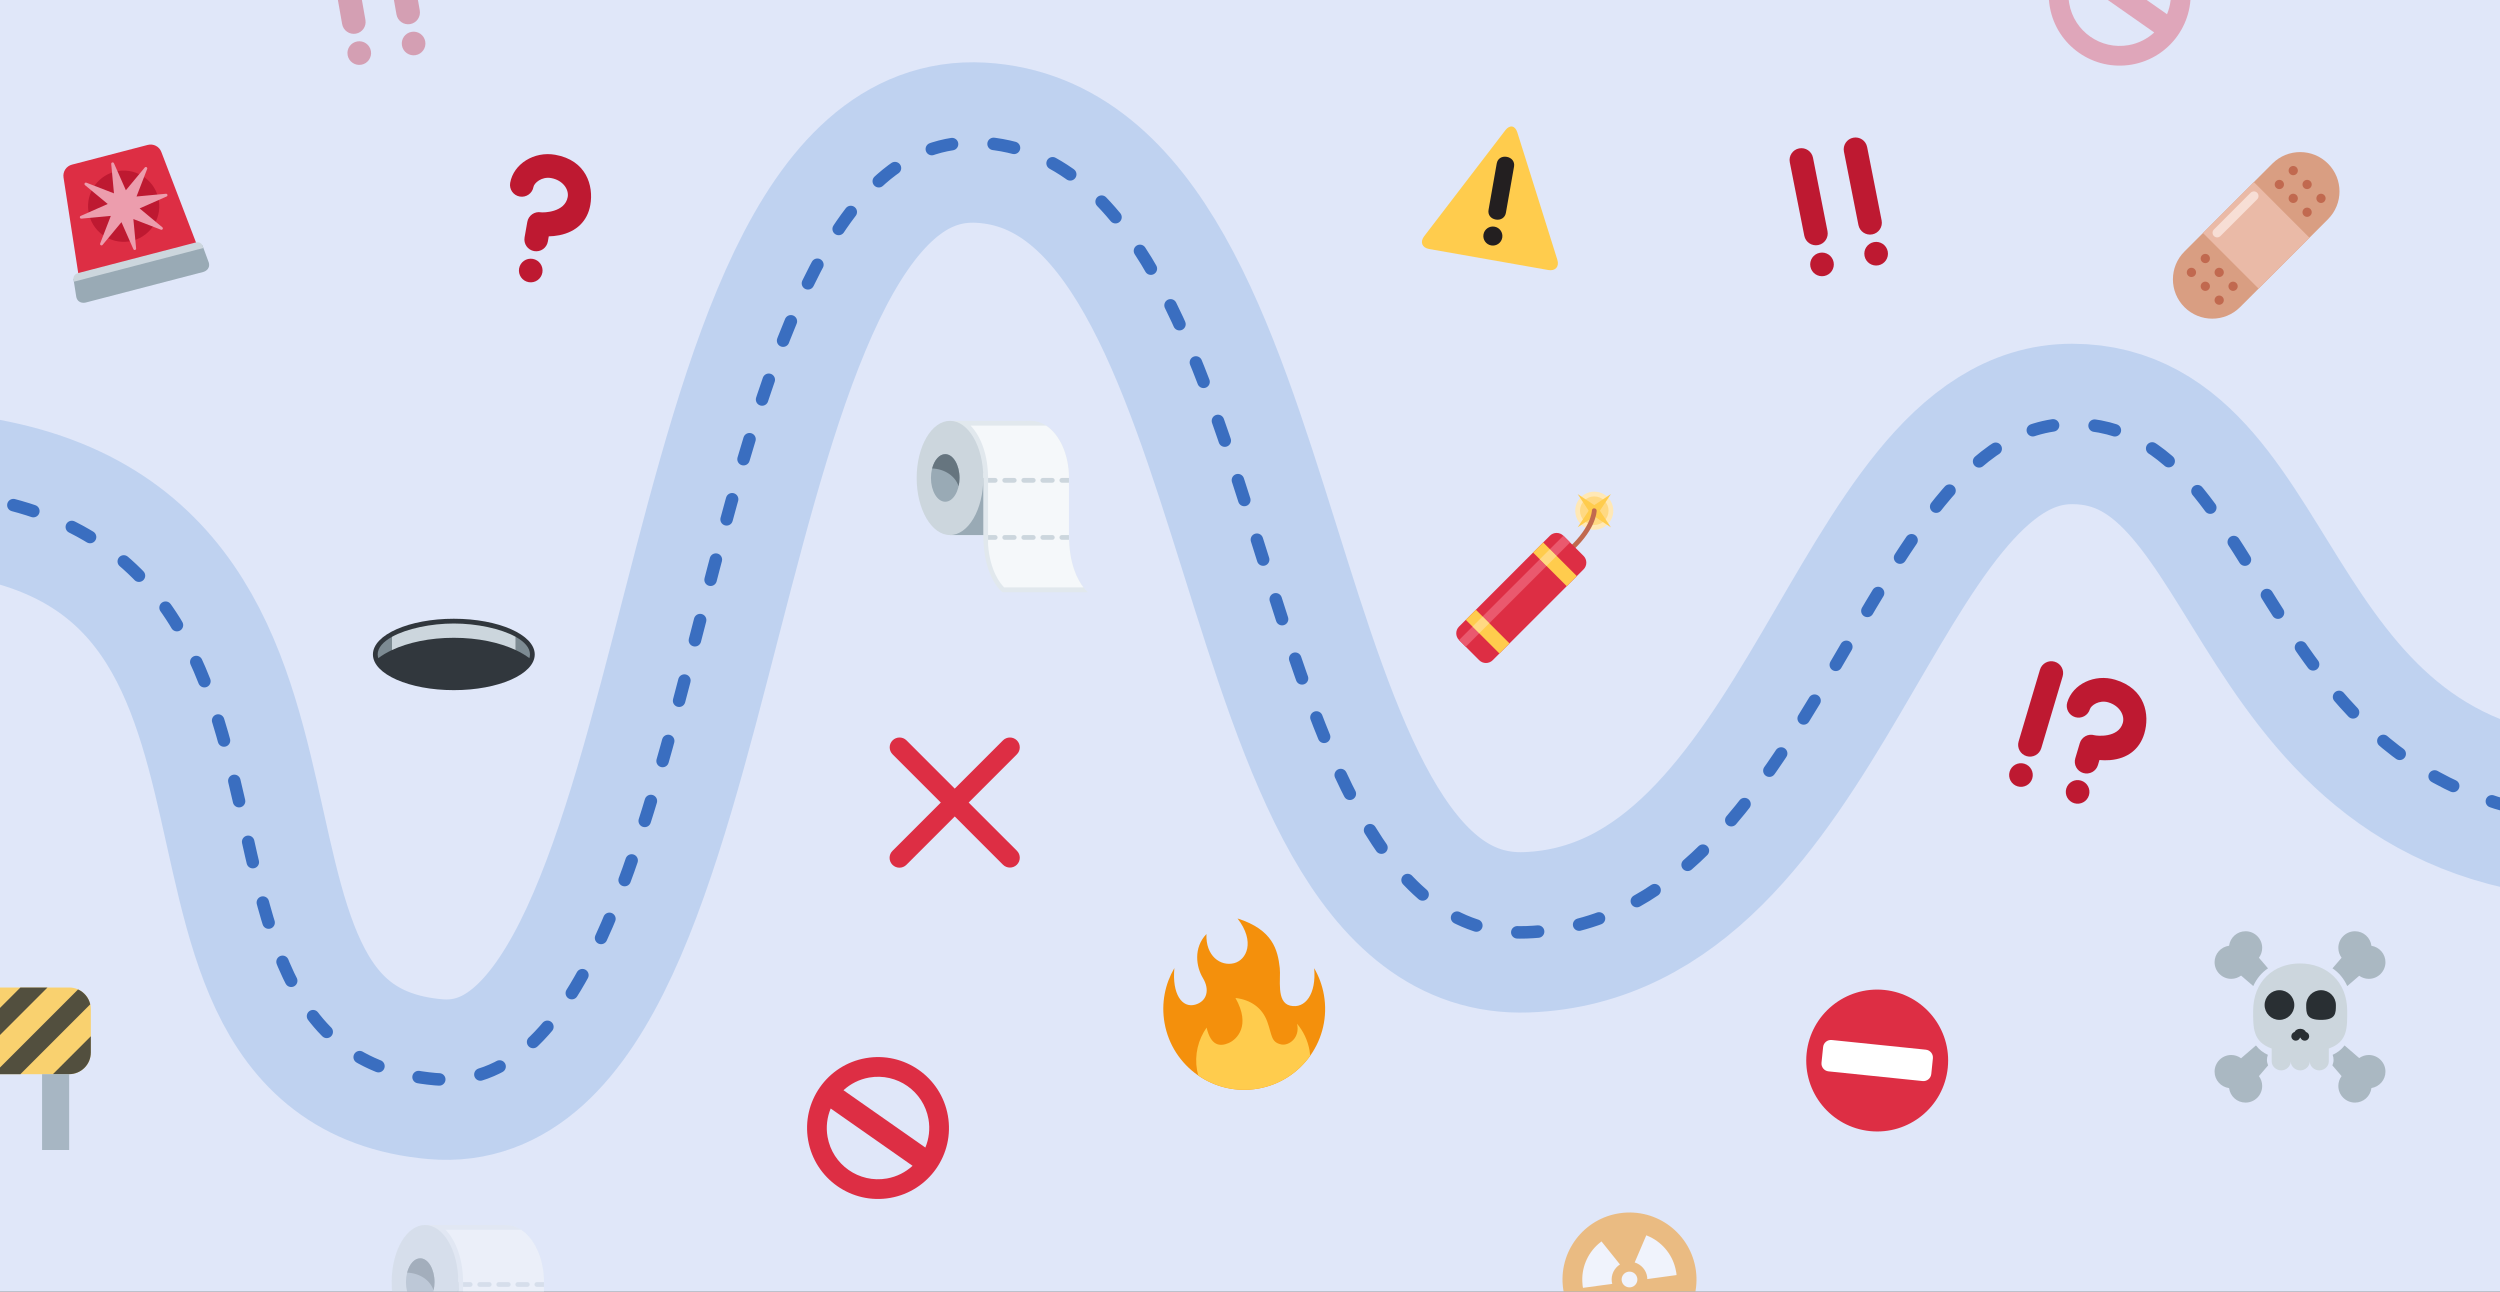 <svg width="1200" height="620" viewBox="0 0 1200 620" fill="none" xmlns="http://www.w3.org/2000/svg">
<rect x="0" y="0" width="1200" height="620" fill="#333333" stroke="none"/>
<g clip-path="url(#clip0_330:2014)">
<rect width="1200" height="620" fill="#E0E7F9"/>
<path d="M-53 235.5C187 235.5 59.051 504.685 208.9 518C348 530.36 323.6 60.149 470.8 68.5C618 76.851 593.004 452.553 732.7 447.5C872.396 442.447 894.7 203.5 994.6 203.5C1094.5 203.5 1078.5 393.5 1256.5 393.5" stroke="#BFD2F0" stroke-width="77" stroke-linecap="round" stroke-linejoin="round"/>
<path d="M-53 235.5C187 235.5 59.051 504.685 208.9 518C348 530.36 323.6 60.149 470.8 68.5C618 76.851 593.004 452.553 732.7 447.5C872.396 442.447 894.7 203.5 994.6 203.5C1094.5 203.5 1078.5 393.5 1256.5 393.5" stroke="#3A6EC0" stroke-width="6" stroke-linecap="round" stroke-linejoin="round" stroke-dasharray="10 20"/>
<path d="M217.838 297C196.388 297 179 304.672 179 314.134C179 323.597 196.388 331.269 217.838 331.269C239.288 331.269 256.676 323.597 256.676 314.134C256.676 304.672 239.288 297 217.838 297V297Z" fill="#31373D"/>
<path d="M254.097 315.923C254.277 315.338 254.391 314.744 254.391 314.134C254.391 310.895 251.741 308.021 247.538 305.684V312.03C250.012 313.195 252.221 314.498 254.097 315.923ZM188.138 305.684C183.935 308.021 181.285 310.895 181.285 314.134C181.285 314.744 181.399 315.338 181.579 315.923C183.455 314.498 185.664 313.195 188.138 312.03V305.684V305.684Z" fill="#7D8B93"/>
<path d="M217.838 299.285C206.949 299.285 195.289 301.706 188.138 305.684V312.03C195.901 308.379 206.339 306.138 217.838 306.138C229.336 306.138 239.774 308.379 247.537 312.03V305.684C240.387 301.706 228.726 299.285 217.838 299.285V299.285Z" fill="#CCD6DD"/>
<path d="M635.474 477.533C634.656 472.894 633.046 468.591 630.806 464.743C631.909 477.05 626.543 484.418 619.278 482.709C612.472 481.106 614.867 469.76 614.291 464.649C613.311 455.986 611.023 446.274 594.018 440.864C602.669 452.097 598.305 460.794 592.389 462.319C585.826 464.012 578.631 458.848 579.096 448.327C572.757 454.98 574.139 464.053 577.417 469.501C580.836 475.181 579.289 480.673 573.672 482.243C567.393 484 562.525 477.154 563.7 464.671C559.211 472.341 557.314 481.583 558.978 491.021C562.703 512.145 582.846 526.25 603.97 522.525C625.094 518.8 639.199 498.657 635.474 477.533Z" fill="#F4900C"/>
<path d="M622.595 491.401C624.151 498.281 618.536 502.076 615.024 501.34C609.951 500.279 610.648 496.797 608.238 490.262C605.829 483.728 600.316 479.868 593.016 479.028C600.59 492.383 593.648 499.022 589.69 500.687C585.647 502.388 581.246 502.174 579.173 493.246C575.122 499.004 573.273 506.308 574.592 513.786C574.738 514.614 574.933 515.42 575.148 516.217C583.259 521.825 593.491 524.373 603.97 522.525C614.45 520.677 623.194 514.783 628.897 506.739C628.826 505.917 628.735 505.093 628.589 504.265C627.721 499.345 625.594 494.966 622.595 491.401Z" fill="#FFCC4D"/>
<path d="M455.992 202H494.83V256.83H455.992V202Z" fill="#E1E8ED"/>
<path d="M455.992 229.415H494.83V256.83H455.992V229.415Z" fill="#99AAB5"/>
<path d="M455.992 256.83C464.824 256.83 471.984 244.556 471.984 229.415C471.984 214.274 464.824 202 455.992 202C447.16 202 440 214.274 440 229.415C440 244.556 447.16 256.83 455.992 256.83Z" fill="#CCD6DD"/>
<path d="M494.83 256.83C504.924 256.83 513.107 244.556 513.107 229.415C513.107 214.274 504.924 202 494.83 202C484.736 202 476.553 214.274 476.553 229.415C476.553 244.556 484.736 256.83 494.83 256.83Z" fill="#E1E8ED"/>
<path d="M513.107 229.415V256.83C513.107 277.391 522.245 284.245 522.245 284.245H481.123C481.123 284.245 471.984 277.391 471.984 256.83V227.13L513.107 229.415Z" fill="#E1E8ED"/>
<path d="M513.107 229.415C513.107 218.166 508.586 208.511 502.125 204.285H465.866C470.954 209.503 474.269 218.714 474.269 229.415V261.399C475.249 274.382 480.398 280.361 481.998 281.96H520.075C517.372 278.524 513.107 270.882 513.107 256.83V229.415Z" fill="#F5F8FA"/>
<path d="M453.707 240.838C457.492 240.838 460.561 235.724 460.561 229.415C460.561 223.106 457.492 217.992 453.707 217.992C449.922 217.992 446.854 223.106 446.854 229.415C446.854 235.724 449.922 240.838 453.707 240.838Z" fill="#99AAB5"/>
<path d="M447.425 224.869C448.48 220.825 450.893 217.992 453.707 217.992C457.493 217.992 460.561 223.107 460.561 229.415C460.561 230.822 460.388 232.156 460.109 233.402C458.626 228.631 453.55 225.081 447.425 224.869V224.869Z" fill="#66757F"/>
<path d="M477.695 231.699H474.269V229.415H477.695C478.324 229.415 478.838 229.929 478.838 230.557C478.838 231.185 478.324 231.699 477.695 231.699ZM486.834 231.699H482.265C481.636 231.699 481.122 231.185 481.122 230.557C481.122 229.929 481.636 229.415 482.265 229.415H486.834C487.462 229.415 487.976 229.929 487.976 230.557C487.976 231.185 487.462 231.699 486.834 231.699ZM495.972 231.699H491.403C490.775 231.699 490.261 231.185 490.261 230.557C490.261 229.929 490.775 229.415 491.403 229.415H495.972C496.6 229.415 497.114 229.929 497.114 230.557C497.114 231.185 496.6 231.699 495.972 231.699ZM505.11 231.699H500.541C499.913 231.699 499.399 231.185 499.399 230.557C499.399 229.929 499.913 229.415 500.541 229.415H505.11C505.739 229.415 506.253 229.929 506.253 230.557C506.253 231.185 505.739 231.699 505.11 231.699ZM513.106 231.699H509.68C509.051 231.699 508.537 231.185 508.537 230.557C508.537 229.929 509.051 229.415 509.68 229.415H513.106V231.699ZM477.695 259.114H474.269V256.83H477.695C478.324 256.83 478.838 257.344 478.838 257.972C478.838 258.6 478.324 259.114 477.695 259.114ZM486.834 259.114H482.265C481.636 259.114 481.122 258.6 481.122 257.972C481.122 257.344 481.636 256.83 482.265 256.83H486.834C487.462 256.83 487.976 257.344 487.976 257.972C487.976 258.6 487.462 259.114 486.834 259.114ZM495.972 259.114H491.403C490.775 259.114 490.261 258.6 490.261 257.972C490.261 257.344 490.775 256.83 491.403 256.83H495.972C496.6 256.83 497.114 257.344 497.114 257.972C497.114 258.6 496.6 259.114 495.972 259.114ZM505.11 259.114H500.541C499.913 259.114 499.399 258.6 499.399 257.972C499.399 257.344 499.913 256.83 500.541 256.83H505.11C505.739 256.83 506.253 257.344 506.253 257.972C506.253 258.6 505.739 259.114 505.11 259.114ZM513.106 259.114H509.68C509.051 259.114 508.537 258.6 508.537 257.972C508.537 257.344 509.051 256.83 509.68 256.83H513.106V259.114Z" fill="#CCD6DD"/>
<g opacity="0.5">
<path d="M203.992 588H242.83V642.83H203.992V588Z" fill="#E1E8ED"/>
<path d="M203.992 615.415H242.83V642.83H203.992V615.415Z" fill="#99AAB5"/>
<path d="M203.992 642.83C212.824 642.83 219.984 630.556 219.984 615.415C219.984 600.274 212.824 588 203.992 588C195.16 588 188 600.274 188 615.415C188 630.556 195.16 642.83 203.992 642.83Z" fill="#CCD6DD"/>
<path d="M242.83 642.83C252.924 642.83 261.107 630.556 261.107 615.415C261.107 600.274 252.924 588 242.83 588C232.736 588 224.553 600.274 224.553 615.415C224.553 630.556 232.736 642.83 242.83 642.83Z" fill="#E1E8ED"/>
<path d="M261.107 615.415V642.83C261.107 663.391 270.245 670.245 270.245 670.245H229.123C229.123 670.245 219.984 663.391 219.984 642.83V613.13L261.107 615.415Z" fill="#E1E8ED"/>
<path d="M261.107 615.415C261.107 604.166 256.586 594.511 250.125 590.285H213.866C218.954 595.503 222.269 604.714 222.269 615.415V647.399C223.249 660.382 228.398 666.361 229.998 667.96H268.075C265.372 664.524 261.107 656.882 261.107 642.83V615.415Z" fill="#F5F8FA"/>
<path d="M201.707 626.838C205.492 626.838 208.561 621.724 208.561 615.415C208.561 609.106 205.492 603.992 201.707 603.992C197.922 603.992 194.854 609.106 194.854 615.415C194.854 621.724 197.922 626.838 201.707 626.838Z" fill="#99AAB5"/>
<path d="M195.425 610.869C196.48 606.825 198.893 603.992 201.707 603.992C205.493 603.992 208.561 609.107 208.561 615.415C208.561 616.822 208.388 618.156 208.109 619.402C206.626 614.631 201.55 611.081 195.425 610.869V610.869Z" fill="#66757F"/>
<path d="M225.695 617.699H222.269V615.415H225.695C226.324 615.415 226.838 615.929 226.838 616.557C226.838 617.185 226.324 617.699 225.695 617.699ZM234.834 617.699H230.265C229.636 617.699 229.122 617.185 229.122 616.557C229.122 615.929 229.636 615.415 230.265 615.415H234.834C235.462 615.415 235.976 615.929 235.976 616.557C235.976 617.185 235.462 617.699 234.834 617.699ZM243.972 617.699H239.403C238.775 617.699 238.261 617.185 238.261 616.557C238.261 615.929 238.775 615.415 239.403 615.415H243.972C244.6 615.415 245.114 615.929 245.114 616.557C245.114 617.185 244.6 617.699 243.972 617.699ZM253.11 617.699H248.541C247.913 617.699 247.399 617.185 247.399 616.557C247.399 615.929 247.913 615.415 248.541 615.415H253.11C253.739 615.415 254.253 615.929 254.253 616.557C254.253 617.185 253.739 617.699 253.11 617.699ZM261.106 617.699H257.68C257.051 617.699 256.537 617.185 256.537 616.557C256.537 615.929 257.051 615.415 257.68 615.415H261.106V617.699ZM225.695 645.114H222.269V642.83H225.695C226.324 642.83 226.838 643.344 226.838 643.972C226.838 644.6 226.324 645.114 225.695 645.114ZM234.834 645.114H230.265C229.636 645.114 229.122 644.6 229.122 643.972C229.122 643.344 229.636 642.83 230.265 642.83H234.834C235.462 642.83 235.976 643.344 235.976 643.972C235.976 644.6 235.462 645.114 234.834 645.114ZM243.972 645.114H239.403C238.775 645.114 238.261 644.6 238.261 643.972C238.261 643.344 238.775 642.83 239.403 642.83H243.972C244.6 642.83 245.114 643.344 245.114 643.972C245.114 644.6 244.6 645.114 243.972 645.114ZM253.11 645.114H248.541C247.913 645.114 247.399 644.6 247.399 643.972C247.399 643.344 247.913 642.83 248.541 642.83H253.11C253.739 642.83 254.253 643.344 254.253 643.972C254.253 644.6 253.739 645.114 253.11 645.114ZM261.106 645.114H257.68C257.051 645.114 256.537 644.6 256.537 643.972C256.537 643.344 257.051 642.83 257.68 642.83H261.106V645.114Z" fill="#CCD6DD"/>
</g>
<path d="M1126.66 485.269C1126.66 471.009 1116.58 462.451 1103.98 462.451C1091.38 462.451 1081.51 471.009 1081.51 485.269C1081.51 493.219 1081.28 500.085 1090.41 503.294V509.513C1090.41 511.875 1092.62 513.79 1094.98 513.79C1097.35 513.79 1099.55 511.875 1099.55 509.513V505.012V509.513C1099.55 511.875 1101.76 513.79 1104.12 513.79C1106.49 513.79 1108.69 511.875 1108.69 509.513V505.012V509.513C1108.69 511.875 1110.9 513.79 1113.26 513.79C1115.62 513.79 1117.83 511.875 1117.83 509.513V503.294C1126.97 500.085 1126.66 493.219 1126.66 485.269V485.269Z" fill="#CCD6DD"/>
<path d="M1094.14 489.548C1098.07 489.548 1101.27 486.356 1101.27 482.418C1101.27 478.48 1098.07 475.288 1094.14 475.288C1090.2 475.288 1087.01 478.48 1087.01 482.418C1087.01 486.356 1090.2 489.548 1094.14 489.548Z" fill="#292F33"/>
<path d="M1121.23 482.418C1121.23 486.357 1121.23 489.548 1114.1 489.548C1106.97 489.548 1106.97 486.357 1106.97 482.418C1106.97 478.479 1110.16 475.288 1114.1 475.288C1118.04 475.288 1121.23 478.479 1121.23 482.418V482.418ZM1106.83 495.339C1106.48 494.467 1105.4 493.827 1104.12 493.827C1102.84 493.827 1101.76 494.467 1101.4 495.339C1100.5 495.591 1099.84 496.411 1099.84 497.391C1099.84 498.572 1100.8 499.529 1101.98 499.529C1102.91 499.529 1103.7 498.929 1103.99 498.095C1104.03 498.095 1104.07 498.104 1104.12 498.104C1104.16 498.104 1104.2 498.095 1104.25 498.095C1104.54 498.929 1105.33 499.529 1106.26 499.529C1107.44 499.529 1108.4 498.572 1108.4 497.391C1108.4 496.411 1107.73 495.595 1106.83 495.339Z" fill="#292F33"/>
<path d="M1088.13 508.684C1088.13 507.845 1088.3 507.055 1088.58 506.312C1086.33 505.291 1084.39 503.84 1082.86 501.812C1080.33 504.025 1077.92 506.098 1075.71 507.969C1074.39 506.993 1072.77 506.399 1071 506.399C1066.58 506.399 1063 509.977 1063 514.395C1063 518.457 1066.04 521.772 1069.96 522.286C1070.47 526.209 1073.79 529.245 1077.85 529.245C1082.27 529.245 1085.85 525.667 1085.85 521.249C1085.85 519.478 1085.25 517.856 1084.28 516.531C1085.65 514.918 1087.13 513.196 1088.69 511.391C1088.33 510.559 1088.13 509.645 1088.13 508.684ZM1126.68 473.314C1128.7 471.557 1130.63 469.898 1132.42 468.372C1133.72 469.293 1135.3 469.846 1137.02 469.846C1141.44 469.846 1145.02 466.266 1145.02 461.85C1145.02 457.868 1142.1 454.592 1138.29 453.982C1137.79 450.05 1134.46 447 1130.4 447C1125.98 447 1122.4 450.58 1122.4 454.996C1122.4 456.767 1122.99 458.389 1123.97 459.714C1122.61 461.313 1121.15 463.015 1119.6 464.801C1122.57 466.791 1125 469.588 1126.68 473.314ZM1071 469.846C1072.77 469.846 1074.39 469.252 1075.71 468.276C1077.54 469.828 1079.51 471.518 1081.57 473.312C1083.25 469.585 1085.67 466.789 1088.64 464.799C1087.09 463.015 1085.64 461.311 1084.28 459.714C1085.25 458.389 1085.85 456.767 1085.85 454.996C1085.85 450.58 1082.27 447 1077.85 447C1073.79 447 1070.47 450.038 1069.96 453.959C1066.04 454.473 1063 457.788 1063 461.85C1063 466.266 1066.58 469.846 1071 469.846ZM1137.02 506.399C1135.3 506.399 1133.72 506.952 1132.42 507.873C1130.24 506.024 1127.87 503.987 1125.39 501.812C1123.85 503.843 1121.91 505.291 1119.67 506.315C1119.94 507.055 1120.11 507.845 1120.11 508.684C1120.11 509.645 1119.91 510.559 1119.55 511.391C1121.12 513.196 1122.6 514.918 1123.97 516.531C1122.99 517.856 1122.4 519.478 1122.4 521.249C1122.4 525.667 1125.98 529.245 1130.4 529.245C1134.46 529.245 1137.79 526.197 1138.29 522.263C1142.1 521.653 1145.02 518.377 1145.02 514.395C1145.02 509.977 1141.44 506.399 1137.02 506.399V506.399Z" fill="#AAB8C2"/>
<path d="M1048.53 120.732L1090.73 78.529C1098.1 71.157 1110.06 71.157 1117.43 78.529C1124.8 85.902 1124.8 97.857 1117.43 105.229L1075.23 147.432C1067.86 154.805 1055.9 154.805 1048.53 147.432C1041.16 140.058 1041.16 128.105 1048.53 120.732Z" fill="#D99E82"/>
<path d="M1051.89 132.971C1053.11 132.971 1054.11 131.977 1054.11 130.75C1054.11 129.524 1053.11 128.53 1051.89 128.53C1050.66 128.53 1049.66 129.524 1049.66 130.75C1049.66 131.977 1050.66 132.971 1051.89 132.971Z" fill="#C1694F"/>
<path d="M1058.55 139.633C1059.78 139.633 1060.77 138.638 1060.77 137.412C1060.77 136.186 1059.78 135.191 1058.55 135.191C1057.32 135.191 1056.33 136.186 1056.33 137.412C1056.33 138.638 1057.32 139.633 1058.55 139.633Z" fill="#C1694F"/>
<path d="M1065.21 146.297C1066.44 146.297 1067.43 145.303 1067.43 144.076C1067.43 142.85 1066.44 141.856 1065.21 141.856C1063.98 141.856 1062.99 142.85 1062.99 144.076C1062.99 145.303 1063.98 146.297 1065.21 146.297Z" fill="#C1694F"/>
<path d="M1058.55 126.307C1059.78 126.307 1060.77 125.313 1060.77 124.086C1060.77 122.86 1059.78 121.865 1058.55 121.865C1057.32 121.865 1056.33 122.86 1056.33 124.086C1056.33 125.313 1057.32 126.307 1058.55 126.307Z" fill="#C1694F"/>
<path d="M1065.21 132.971C1066.44 132.971 1067.43 131.977 1067.43 130.75C1067.43 129.524 1066.44 128.53 1065.21 128.53C1063.98 128.53 1062.99 129.524 1062.99 130.75C1062.99 131.977 1063.98 132.971 1065.21 132.971Z" fill="#C1694F"/>
<path d="M1071.88 139.633C1073.1 139.633 1074.1 138.638 1074.1 137.412C1074.1 136.186 1073.1 135.191 1071.88 135.191C1070.65 135.191 1069.65 136.186 1069.65 137.412C1069.65 138.638 1070.65 139.633 1071.88 139.633Z" fill="#C1694F"/>
<path d="M1091.88 88.282C1092.03 87.064 1093.13 86.196 1094.35 86.343C1095.57 86.489 1096.44 87.594 1096.29 88.812C1096.14 90.03 1095.04 90.898 1093.82 90.752C1092.6 90.608 1091.74 89.502 1091.88 88.282Z" fill="#C1694F"/>
<path d="M1100.75 97.432C1101.98 97.432 1102.97 96.438 1102.97 95.211C1102.97 93.985 1101.98 92.991 1100.75 92.991C1099.52 92.991 1098.53 93.985 1098.53 95.211C1098.53 96.438 1099.52 97.432 1100.75 97.432Z" fill="#C1694F"/>
<path d="M1107.41 104.096C1108.64 104.096 1109.63 103.102 1109.63 101.875C1109.63 100.649 1108.64 99.655 1107.41 99.655C1106.19 99.655 1105.19 100.649 1105.19 101.875C1105.19 103.102 1106.19 104.096 1107.41 104.096Z" fill="#C1694F"/>
<path d="M1100.75 84.106C1101.98 84.106 1102.97 83.112 1102.97 81.885C1102.97 80.659 1101.98 79.665 1100.75 79.665C1099.52 79.665 1098.53 80.659 1098.53 81.885C1098.53 83.112 1099.52 84.106 1100.75 84.106Z" fill="#C1694F"/>
<path d="M1107.41 90.77C1108.64 90.77 1109.63 89.776 1109.63 88.549C1109.63 87.323 1108.64 86.329 1107.41 86.329C1106.19 86.329 1105.19 87.323 1105.19 88.549C1105.19 89.776 1106.19 90.77 1107.41 90.77Z" fill="#C1694F"/>
<path d="M1114.08 97.432C1115.3 97.432 1116.3 96.438 1116.3 95.211C1116.3 93.985 1115.3 92.991 1114.08 92.991C1112.85 92.991 1111.86 93.985 1111.86 95.211C1111.86 96.438 1112.85 97.432 1114.08 97.432Z" fill="#C1694F"/>
<path d="M1057.44 111.87L1081.87 87.437L1108.52 114.091L1084.09 138.522L1057.44 111.87Z" fill="#EABAA7"/>
<path d="M1064.25 113.947C1063.68 113.947 1063.11 113.73 1062.68 113.296C1061.81 112.428 1061.81 111.023 1062.68 110.155L1080.3 92.529C1081.17 91.661 1082.57 91.661 1083.44 92.529C1084.31 93.397 1084.31 94.802 1083.44 95.671L1065.82 113.296C1065.38 113.732 1064.81 113.947 1064.25 113.947V113.947Z" fill="#F7DED5"/>
<path d="M765.254 254.277C770.301 254.277 774.392 250.185 774.392 245.138C774.392 240.091 770.301 236 765.254 236C760.207 236 756.116 240.091 756.116 245.138C756.116 250.185 760.207 254.277 765.254 254.277Z" fill="#FFE8B6"/>
<path d="M765.254 251.992C769.039 251.992 772.108 248.924 772.108 245.138C772.108 241.353 769.039 238.285 765.254 238.285C761.469 238.285 758.4 241.353 758.4 245.138C758.4 248.924 761.469 251.992 765.254 251.992Z" fill="#FFD983"/>
<path d="M773.25 237.142L763.639 243.523L766.869 246.754L773.25 237.142ZM757.258 253.134L763.639 243.523L766.869 246.754L757.258 253.134Z" fill="#FFCC4D"/>
<path d="M773.25 253.134L766.869 243.523L763.639 246.753L773.25 253.134Z" fill="#FFCC4D"/>
<path d="M757.258 237.142L766.869 243.523L763.639 246.754L757.258 237.142Z" fill="#FFCC4D"/>
<path d="M751.547 266.842C751.22 266.842 750.896 266.702 750.669 266.431C750.265 265.946 750.331 265.224 750.813 264.82C763.856 253.952 764.11 245.216 764.11 245.129C764.116 244.501 764.587 243.909 765.259 243.996C765.889 244.003 766.396 244.51 766.396 245.138C766.396 245.534 766.237 254.946 752.278 266.577C752.065 266.755 751.805 266.842 751.547 266.842Z" fill="#C1694F"/>
<path d="M710.027 316.913L700.333 307.22C698.556 305.442 698.556 302.534 700.333 300.759L743.95 257.142C745.728 255.364 748.636 255.364 750.411 257.142L760.105 266.835C761.882 268.612 761.882 271.521 760.105 273.296L716.487 316.913C714.712 318.688 711.804 318.688 710.027 316.913V316.913Z" fill="#DD2E44"/>
<path d="M740.72 260.372L756.874 276.524L752.028 281.372L735.874 265.218L740.72 260.372ZM708.413 292.68L724.565 308.832L719.722 313.68L703.565 297.528L708.413 292.68Z" fill="#FFCC4D"/>
<path d="M750.413 257.141L753.644 260.372L747.183 266.833L743.95 263.602L750.413 257.141ZM706.796 300.759L710.027 303.989L703.566 310.45L700.335 307.219L706.796 300.759ZM739.105 268.45L742.335 271.681L714.875 299.141L711.642 295.911L739.105 268.45Z" fill="#EA596E"/>
<path d="M743.95 263.602L747.183 266.833L742.335 271.681L739.104 268.448L743.95 263.602ZM711.644 295.911L714.874 299.144L710.026 303.987L706.796 300.759L711.644 295.911Z" fill="#FFD983"/>
<path d="M415.537 507.913C397.015 511.179 384.648 528.842 387.913 547.364C391.179 565.885 408.842 578.253 427.364 574.987C445.885 571.721 458.253 554.058 454.987 535.537C451.721 517.015 434.058 504.648 415.537 507.913ZM445.671 537.179C446.514 541.958 445.894 546.649 444.168 550.825L404.873 523.31C408.204 520.258 412.4 518.072 417.179 517.229C430.557 514.87 443.313 523.804 445.671 537.179ZM397.229 545.721C396.387 540.942 397.006 536.251 398.735 532.077L438.029 559.591C434.696 562.642 430.5 564.828 425.721 565.671C412.345 568.03 399.588 559.098 397.229 545.721Z" fill="#DD2E44"/>
<g opacity="0.35">
<path d="M1011.54 -36.087C993.015 -32.821 980.648 -15.158 983.913 3.364C987.179 21.885 1004.84 34.253 1023.36 30.987C1041.89 27.721 1054.25 10.058 1050.99 -8.463C1047.72 -26.985 1030.06 -39.352 1011.54 -36.087ZM1041.67 -6.821C1042.51 -2.042 1041.89 2.649 1040.17 6.825L1000.87 -20.69C1004.2 -23.742 1008.4 -25.928 1013.18 -26.771C1026.56 -29.13 1039.31 -20.196 1041.67 -6.821ZM993.229 1.721C992.387 -3.058 993.006 -7.749 994.735 -11.923L1034.03 15.591C1030.7 18.642 1026.5 20.828 1021.72 21.671C1008.35 24.029 995.588 15.098 993.229 1.721Z" fill="#DD2E44"/>
</g>
<path d="M934.929 512.543C933.003 531.251 916.274 544.856 897.566 542.929C878.857 541.002 865.253 524.274 867.179 505.565C869.106 486.857 885.835 473.252 904.543 475.179C923.251 477.106 936.856 493.834 934.929 512.543Z" fill="#DD2E44"/>
<path d="M927.014 515.531C926.8 517.609 924.94 519.122 922.862 518.908L877.696 514.256C875.618 514.042 874.106 512.182 874.32 510.105L875.095 502.577C875.309 500.499 877.169 498.987 879.246 499.201L924.413 503.852C926.49 504.066 928.003 505.926 927.789 508.004L927.014 515.531Z" fill="white"/>
<path d="M685.991 119.525C682.559 118.919 681.486 116.16 683.603 113.392L722.559 62.523C724.678 59.756 727.266 60.212 728.31 63.537L747.518 124.664C748.565 127.988 746.611 130.213 743.179 129.608L685.991 119.525Z" fill="#FFCC4D"/>
<path d="M712.068 112.506C712.506 110.022 714.884 108.357 717.37 108.796C719.853 109.233 721.518 111.611 721.08 114.095C720.642 116.58 718.262 118.245 715.781 117.808C713.295 117.369 711.63 114.991 712.068 112.506V112.506ZM718.425 78.484C718.852 76.059 720.908 74.873 723.276 75.29C725.588 75.698 727.161 77.583 726.743 79.951L722.822 102.194C722.404 104.562 720.281 105.795 717.969 105.388C715.601 104.97 714.075 103.151 714.503 100.727L718.425 78.484V78.484Z" fill="#231F20"/>
<g opacity="0.5">
<path d="M786.514 646.029C804.113 643.625 816.432 627.41 814.028 609.811C811.625 592.211 795.41 579.893 777.81 582.296C760.211 584.699 747.892 600.915 750.296 618.514C752.699 636.113 768.914 648.432 786.514 646.029Z" fill="#F4900C"/>
<path d="M777.969 621.605L772.398 634.638C772.966 634.91 773.541 635.169 774.131 635.392C777.559 636.696 781.352 637.186 785.234 636.656C789.129 636.124 792.657 634.627 795.617 632.443C796.125 632.068 796.61 631.666 797.085 631.252L788.213 620.191C786.932 621.479 785.26 622.393 783.322 622.658C781.393 622.921 779.544 622.494 777.969 621.605V621.605ZM777.583 606.936L768.714 595.879C768.206 596.254 767.719 596.656 767.247 597.072C761.919 601.737 758.881 608.799 759.589 616.292C759.617 616.605 759.625 616.917 759.668 617.234C759.711 617.551 759.787 617.854 759.843 618.165L773.888 616.247C773.812 615.94 773.71 615.643 773.667 615.323C773.199 611.894 774.841 608.678 777.583 606.936V606.936ZM790.657 613.002C790.701 613.323 790.683 613.637 790.691 613.952L804.737 612.034C804.707 611.719 804.699 611.407 804.656 611.091C804.613 610.774 804.537 610.471 804.481 610.16C803.154 602.753 798.337 596.766 791.957 593.7C791.389 593.428 790.813 593.17 790.223 592.944L784.651 605.977C787.752 606.924 790.189 609.578 790.657 613.002V613.002Z" fill="white"/>
<path d="M782.674 617.911C784.744 617.629 786.194 615.721 785.911 613.65C785.628 611.58 783.72 610.131 781.65 610.413C779.579 610.696 778.13 612.604 778.413 614.674C778.696 616.745 780.603 618.194 782.674 617.911Z" fill="white"/>
</g>
<path d="M464.96 385.22L488.108 362.074C489.954 360.228 489.954 357.233 488.108 355.386C486.259 353.538 483.266 353.538 481.42 355.386L458.272 378.532L435.127 355.386C433.281 353.538 430.284 353.538 428.439 355.386C426.591 357.233 426.591 360.228 428.439 362.074L451.585 385.22L428.386 408.42C426.538 410.268 426.538 413.261 428.386 415.108C429.31 416.031 430.52 416.493 431.731 416.493C432.942 416.493 434.153 416.031 435.076 415.108L458.274 391.907L481.42 415.053C482.343 415.976 483.554 416.438 484.765 416.438C485.975 416.438 487.184 415.976 488.11 415.053C489.956 413.204 489.956 410.211 488.11 408.365L464.96 385.22Z" fill="#DD2E44"/>
<path d="M999.956 371.047C996.952 370.152 995.241 366.992 996.136 363.988L998.294 356.735C999.189 353.73 1002.35 352.019 1005.35 352.914C1006.45 353.228 1016.77 354.339 1018.93 347.086C1020.01 343.459 1017.46 338.753 1012.02 337.134C1007.6 335.817 1003.69 338.602 1003.15 340.415C1002.26 343.42 999.097 345.13 996.093 344.236C993.088 343.341 991.378 340.181 992.272 337.177C994.905 328.332 1005.43 323.329 1015.26 326.254C1029.77 330.572 1031.98 343.038 1029.27 352.137C1027.03 359.653 1021.2 364.169 1012.83 364.85C1011.01 365.001 1009.27 364.949 1007.73 364.809L1007.02 367.226C1006.12 370.23 1002.96 371.941 999.956 371.047Z" fill="#BE1931"/>
<path d="M995.639 385.553C998.643 386.447 1001.8 384.736 1002.7 381.732C1003.59 378.728 1001.88 375.567 998.877 374.673C995.873 373.779 992.713 375.49 991.818 378.494C990.924 381.498 992.635 384.659 995.639 385.553Z" fill="#BE1931"/>
<path d="M968.44 377.457C971.444 378.351 974.605 376.641 975.499 373.637C976.393 370.632 974.682 367.472 971.678 366.578C968.674 365.683 965.513 367.394 964.619 370.398C963.725 373.403 965.436 376.563 968.44 377.457Z" fill="#BE1931"/>
<path d="M979.817 359.13C978.923 362.135 975.762 363.845 972.758 362.951C969.753 362.057 968.043 358.897 968.937 355.892L979.191 321.44C980.086 318.435 983.246 316.725 986.25 317.619C989.255 318.514 990.965 321.674 990.071 324.678L979.817 359.13Z" fill="#BE1931"/>
<path d="M875.664 132.481C878.739 131.873 880.74 128.888 880.132 125.813C879.525 122.738 876.54 120.737 873.465 121.344C870.389 121.952 868.389 124.937 868.996 128.012C869.603 131.087 872.589 133.088 875.664 132.481Z" fill="#BE1931"/>
<path d="M877.2 110.964C877.808 114.04 875.807 117.025 872.732 117.632C869.656 118.24 866.672 116.239 866.064 113.164L859.1 77.899C858.493 74.823 860.493 71.838 863.569 71.231C866.644 70.624 869.629 72.624 870.236 75.7L877.2 110.964Z" fill="#BE1931"/>
<path d="M901.648 127.349C904.723 126.742 906.724 123.757 906.117 120.681C905.509 117.606 902.524 115.606 899.449 116.213C896.374 116.82 894.373 119.805 894.98 122.881C895.588 125.956 898.573 127.956 901.648 127.349Z" fill="#BE1931"/>
<path d="M903.185 105.833C903.792 108.909 901.79 111.894 898.716 112.501C895.643 113.108 892.656 111.108 892.049 108.032L885.084 72.767C884.477 69.692 886.479 66.707 889.553 66.1C892.627 65.493 895.613 67.493 896.221 70.568L903.185 105.833Z" fill="#BE1931"/>
<g opacity="0.35">
<path d="M173.431 31.069C176.518 30.525 178.579 27.581 178.035 24.494C177.49 21.407 174.547 19.346 171.46 19.89C168.373 20.434 166.311 23.378 166.856 26.465C167.4 29.552 170.344 31.613 173.431 31.069Z" fill="#BE1931"/>
<path d="M175.407 9.589C175.951 12.676 173.89 15.619 170.803 16.164C167.716 16.708 164.772 14.647 164.228 11.56L157.986 -23.84C157.442 -26.927 159.503 -29.871 162.59 -30.415C165.677 -30.959 168.621 -28.898 169.165 -25.811L175.407 9.589Z" fill="#BE1931"/>
<path d="M199.515 26.47C202.602 25.925 204.663 22.982 204.119 19.895C203.574 16.808 200.631 14.746 197.544 15.291C194.457 15.835 192.395 18.779 192.94 21.866C193.484 24.953 196.428 27.014 199.515 26.47Z" fill="#BE1931"/>
<path d="M201.49 4.989C202.035 8.077 199.972 11.02 196.887 11.564C193.801 12.108 190.856 10.048 190.312 6.96L184.07 -28.439C183.525 -31.527 185.588 -34.47 188.673 -35.014C191.759 -35.558 194.704 -33.498 195.248 -30.41L201.49 4.989Z" fill="#BE1931"/>
</g>
<path d="M256.397 120.535C253.309 119.991 251.248 117.048 251.793 113.96L253.107 106.508C253.651 103.421 256.595 101.36 259.682 101.904C260.807 102.091 271.189 102.012 272.503 94.559C273.16 90.833 270.091 86.45 264.502 85.464C259.954 84.662 256.392 87.876 256.063 89.74C255.519 92.827 252.576 94.888 249.488 94.343C246.401 93.799 244.34 90.856 244.885 87.768C246.487 78.68 256.375 72.505 266.473 74.285C281.378 76.913 285.002 89.044 283.354 98.394C281.992 106.116 276.709 111.271 268.475 112.906C266.683 113.264 264.947 113.412 263.41 113.448L262.972 115.932C262.427 119.019 259.484 121.08 256.397 120.535Z" fill="#BE1931"/>
<path d="M253.768 135.441C256.855 135.985 259.799 133.924 260.343 130.837C260.888 127.75 258.826 124.806 255.739 124.262C252.652 123.717 249.709 125.779 249.164 128.866C248.62 131.953 250.681 134.896 253.768 135.441Z" fill="#BE1931"/>
<path d="M43.6 505.2C43.6 510.943 38.943 515.6 33.2 515.6H-39.6C-45.343 515.6 -50 510.943 -50 505.2V484.4C-50 478.657 -45.343 474 -39.6 474H33.2C38.943 474 43.6 478.657 43.6 484.4V505.2Z" fill="#FFCC4D" fill-opacity="0.8"/>
<path d="M-34.4 474H-39.6C-45.343 474 -50 478.657 -50 484.4V489.6L-34.4 474ZM-18.8 474L-50 505.2C-50 508.736 -48.227 511.851 -45.528 513.728L-5.8 474H-18.8ZM-31.8 515.6H-18.8L22.8 474H9.8L-31.8 515.6ZM9.8 515.6L43.319 482.081C42.589 478.883 40.392 476.257 37.464 474.936L-3.2 515.6H9.8ZM43.6 505.2V497.4L25.4 515.6H33.2C38.943 515.6 43.6 510.943 43.6 505.2Z" fill="#292F33" fill-opacity="0.8"/>
<path d="M-39.6 515.6H-26.6V552H-39.6V515.6ZM20.2 515.6H33.2V552H20.2V515.6Z" fill="#99AAB5" fill-opacity="0.8"/>
<path d="M94.598 117.751L77.434 72.917C76.433 70.301 73.625 68.856 70.915 69.561L34.541 79.024C31.812 79.734 30.062 82.392 30.489 85.179L37.771 132.534L94.598 117.751Z" fill="#DD2E44"/>
<path d="M63.665 115.525C72.804 113.147 78.286 103.811 75.908 94.672C73.531 85.533 64.195 80.051 55.055 82.429C45.916 84.806 40.435 94.142 42.812 103.282C45.19 112.421 54.526 117.902 63.665 115.525Z" fill="#BE1931"/>
<path d="M97.171 117.776L35.258 133.882L36.627 142.618C37.546 146.152 41.08 145.233 41.08 145.233L97.618 130.525C97.618 130.525 101.152 129.606 100.233 126.072L97.171 117.776Z" fill="#99AAB5"/>
<path d="M97.637 119.036L97.172 117.776C96.584 116.537 95.269 116.045 93.942 116.39L37.404 131.098C36.077 131.443 35.169 132.513 35.259 133.882L35.466 135.209L97.637 119.036Z" fill="#CCD6DD"/>
<path d="M79.646 93.002L65.525 94.321L70.645 81.09C70.766 80.779 70.643 80.422 70.354 80.252C70.063 80.085 69.693 80.149 69.481 80.406L60.419 91.324L54.692 78.35C54.558 78.044 54.218 77.882 53.894 77.966C53.571 78.05 53.353 78.357 53.385 78.691L54.704 92.81L41.473 87.692C41.16 87.571 40.808 87.695 40.636 87.983C40.466 88.274 40.532 88.642 40.789 88.856L51.706 97.916L38.732 103.645C38.425 103.779 38.263 104.118 38.347 104.443C38.432 104.768 38.739 104.984 39.072 104.952L53.194 103.633L48.075 116.864C47.954 117.176 48.077 117.531 48.366 117.701C48.657 117.869 49.025 117.805 49.239 117.548L58.299 106.631L64.028 119.603C64.163 119.911 64.502 120.072 64.826 119.988C65.149 119.904 65.367 119.594 65.335 119.263L64.014 105.144L77.245 110.262C77.556 110.382 77.912 110.259 78.083 109.971C78.252 109.68 78.187 109.312 77.929 109.098L67.012 100.038L79.986 94.309C80.295 94.174 80.455 93.834 80.371 93.511C80.287 93.188 79.981 92.969 79.646 93.002V93.002Z" fill="#EC9DAD"/>
</g>
<defs>
<clipPath id="clip0_330:2014">
<rect width="1200" height="620" fill="white"/>
</clipPath>
</defs>
</svg>
